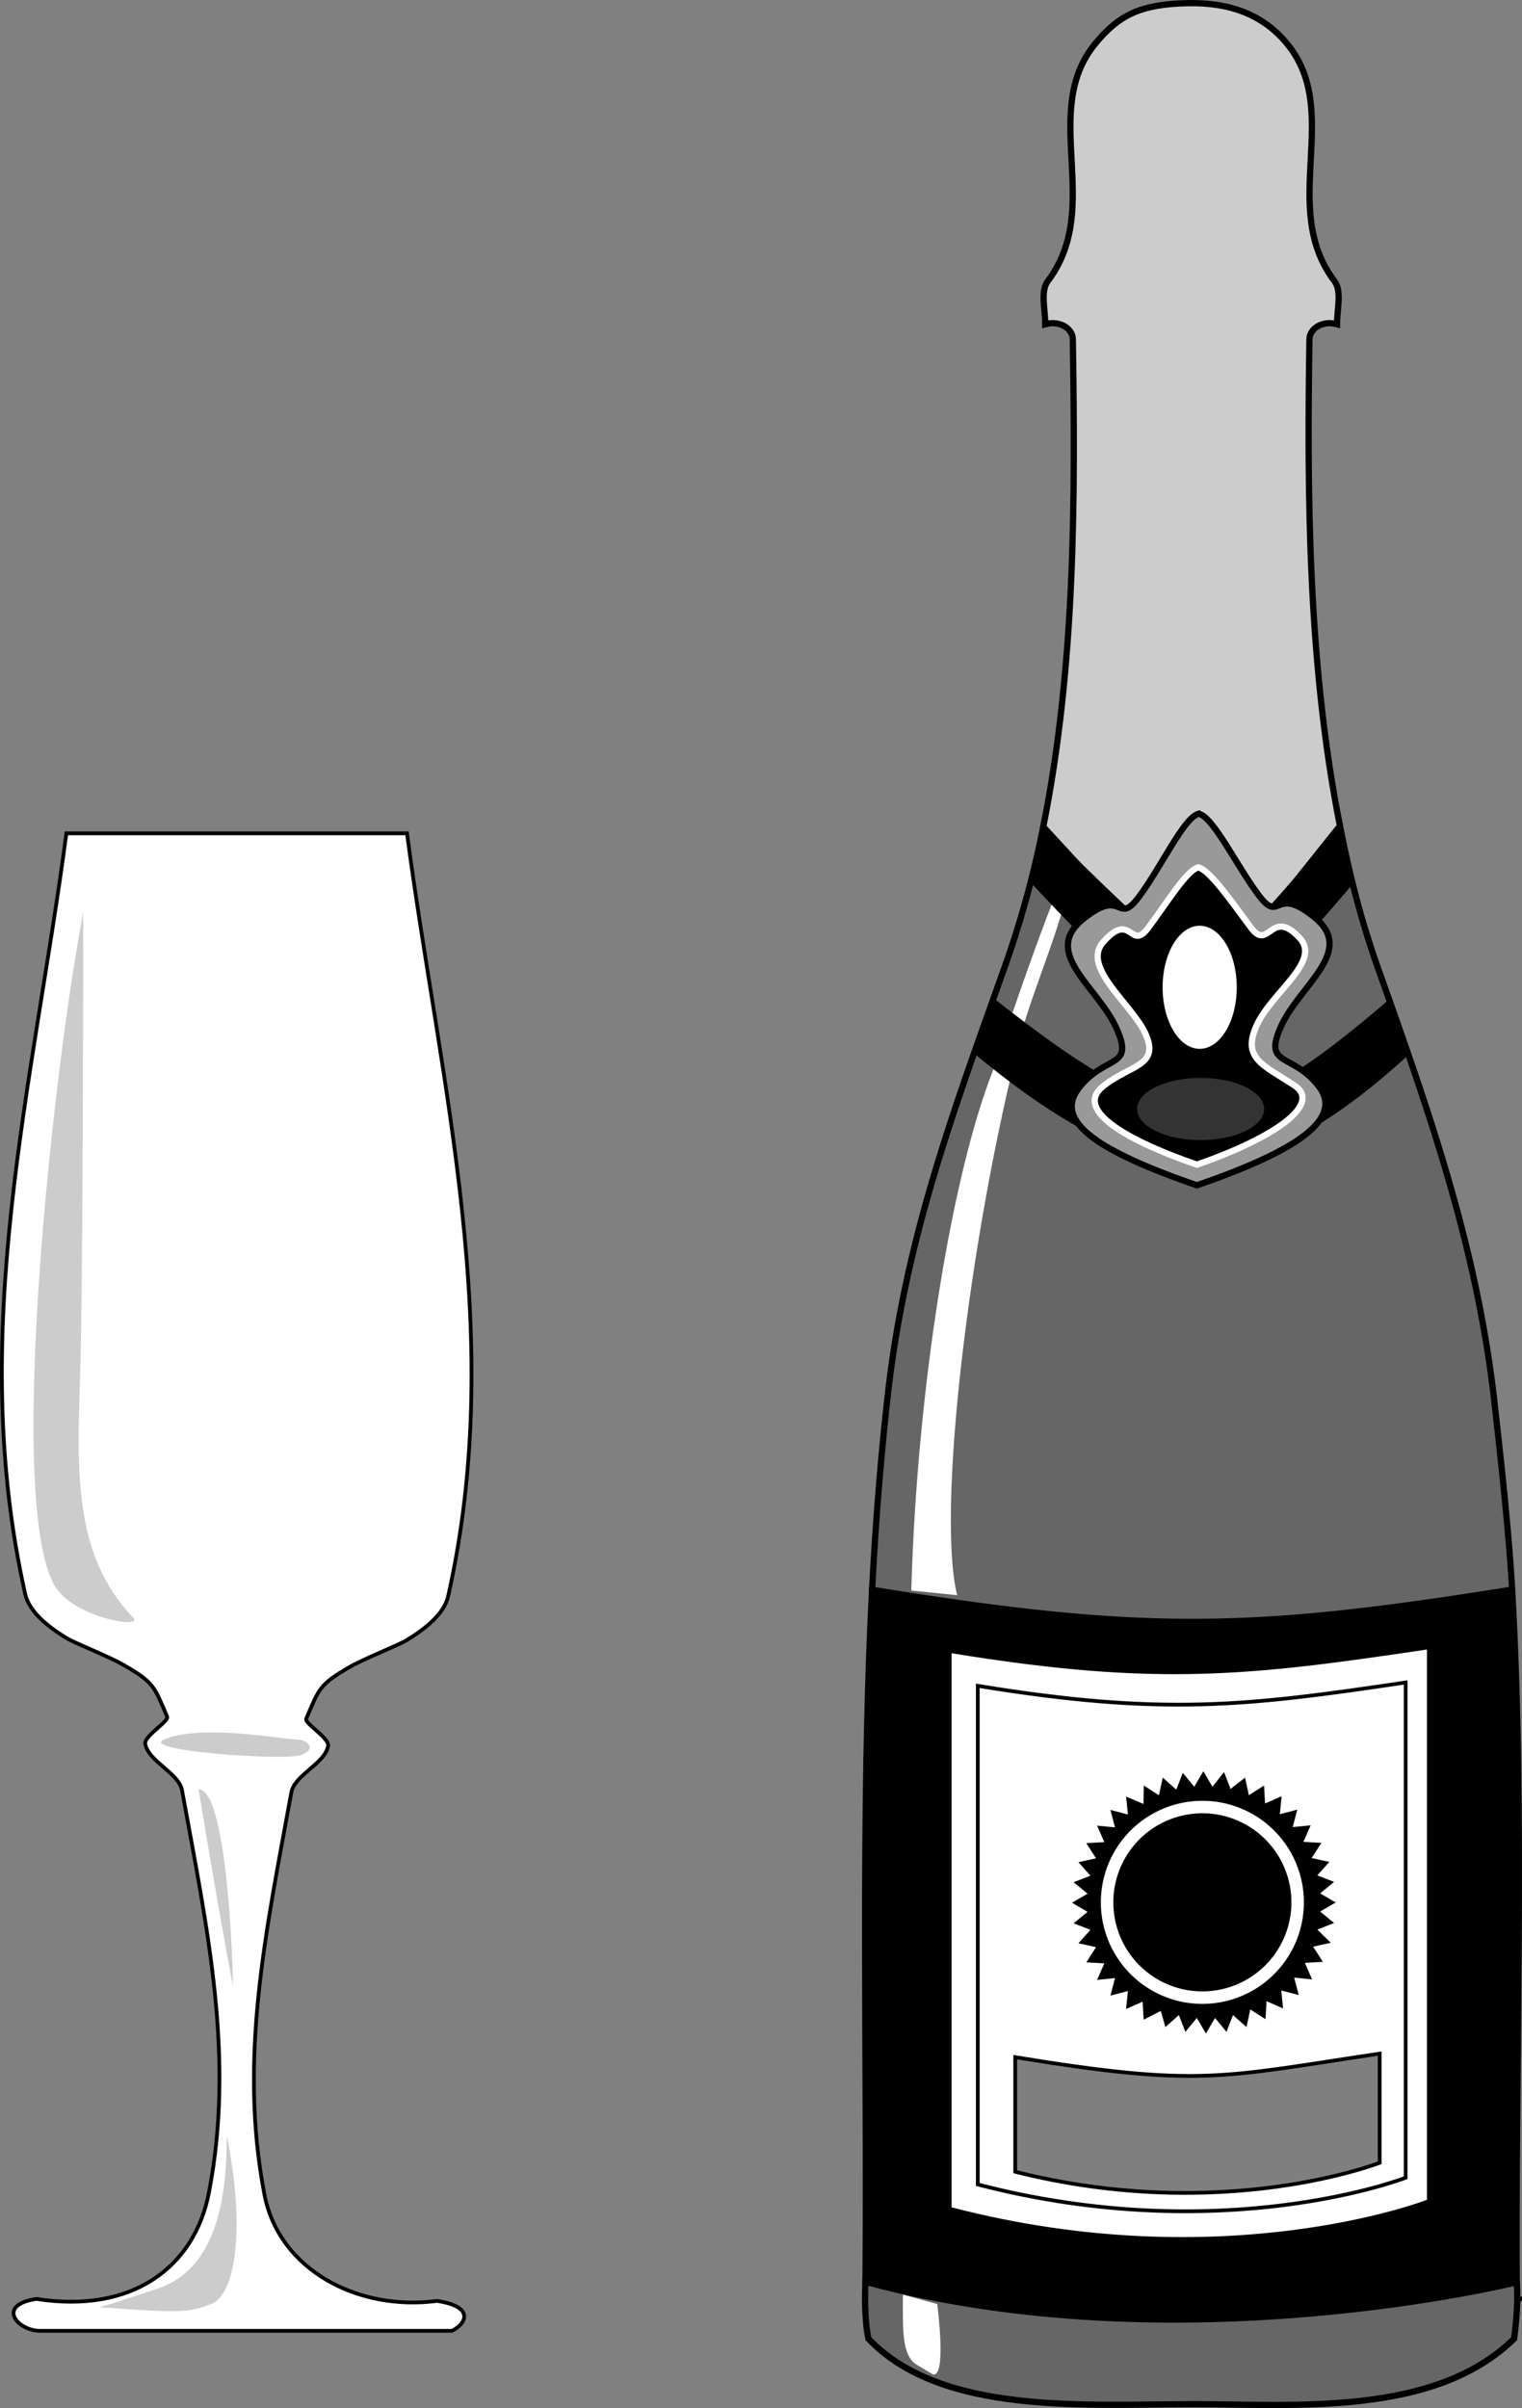 <svg xmlns="http://www.w3.org/2000/svg" width="121.972" height="192.97"><rect width="100%" height="100%" fill="#808080" stroke="none"/><path d="M121.558 184.36c-.152-18.731.668-38.677-.375-56.981l-51.293.011c-.937 18.032-.375 37.567-.531 55.457 21.598 7.68 52.2 1.512 52.2 1.512"/><path fill="none" stroke="#000" stroke-miterlimit="10" stroke-width=".5" d="M121.558 184.36c-.152-18.731.668-38.677-.375-56.981l-51.293.011c-.937 18.032-.375 37.567-.531 55.457 21.598 7.68 52.2 1.512 52.2 1.512zm0 0"/><path fill="#666" d="M121.183 127.379c-.27-4.688-.887-10.285-1.418-15-1.394-12.399-5.172-23.11-9.3-34.703-1.407-3.965-2.282-7.454-3.083-11.497l-23.777.075a80.183 80.183 0 0 1-3.156 11.422c-4.13 11.593-7.906 21.703-9.301 34.101a258.87 258.87 0 0 0-1.258 15.613c21.965 3.586 30.668 3.29 51.293-.011"/><path fill="none" stroke="#000" stroke-miterlimit="10" stroke-width=".5" d="M121.183 127.379c-.27-4.688-.887-10.285-1.418-15-1.394-12.399-5.172-23.11-9.3-34.703-1.407-3.965-2.282-7.454-3.083-11.497l-23.777.075a80.183 80.183 0 0 1-3.156 11.422c-4.13 11.593-7.906 21.703-9.301 34.101-.586 5.2-.988 10.406-1.258 15.613 21.965 3.586 30.668 3.29 51.293-.011zm0 0"/><path fill="#ccc" d="M107.382 66.18c-2.554-12.86-2.64-26.512-2.445-38.997.012-.851 1.043-1.53 2.211-1.203 0-1.203.398-2.656-.203-3.449-4.516-5.973.7-13.543-3.797-19.023-1.89-2.305-4.543-3.329-7.992-3.254-3.75.082-5.5.949-7.39 3.254-4.493 5.48.718 13.05-3.798 19.023-.601.793-.203 2.246-.203 3.45 1.168-.329 2.2.35 2.211 1.202.195 12.559.23 26.137-2.37 39.07l8.925 9.676 7.125-.074 7.726-9.675"/><path fill="none" stroke="#000" stroke-miterlimit="10" stroke-width=".5" d="M107.382 66.18c-2.554-12.86-2.64-26.512-2.445-38.997.012-.851 1.043-1.53 2.211-1.203 0-1.203.398-2.656-.203-3.449-4.516-5.973.7-13.543-3.797-19.023-1.89-2.305-4.543-3.329-7.992-3.254-3.75.082-5.5.949-7.39 3.254-4.493 5.48.718 13.05-3.798 19.023-.601.793-.203 2.246-.203 3.45 1.168-.329 2.2.35 2.211 1.202.195 12.559.23 26.137-2.37 39.07l8.925 9.676 7.125-.074zm0 0"/><path fill="#fff" d="M5.32 66.777C2.648 87-2.684 106.79 2.023 127.75c.328 1.449 1.91 2.672 3.367 3.547.606.363 3.38 1.472 4.43 2.074 2.539 1.45 2.531 1.754 3.574 4.187.168.387-1.883 1.559-1.754 2.196.29 1.441 2.692 2.304 2.95 3.722 2.003 11.02 4.261 21.29 2.152 32.23-1.16 6.005-6.172 9.712-13.824 8.513-3.266.488-1.524 2.558.3 2.558h33c1.2-.598 1.801-1.95-1.199-2.398-6.379.836-12.664-2.508-13.824-8.512-2.11-10.941.144-21.211 2.152-32.23.258-1.418 2.66-2.282 2.95-3.723.128-.64-1.922-1.809-1.754-2.195 1.043-2.434 1.035-2.739 3.574-4.192 1.05-.598 3.82-1.707 4.43-2.07 1.456-.875 3.039-2.098 3.367-3.547 4.707-20.965-.625-40.91-3.297-61.133H5.32"/><path fill="none" stroke="#000" stroke-miterlimit="10" stroke-width=".3" d="M5.32 66.777C2.648 87-2.684 106.79 2.023 127.75c.328 1.449 1.91 2.672 3.367 3.547.606.363 3.38 1.472 4.43 2.074 2.539 1.45 2.531 1.754 3.574 4.187.168.387-1.883 1.559-1.754 2.196.29 1.441 2.692 2.304 2.95 3.722 2.003 11.02 4.261 21.29 2.152 32.23-1.16 6.005-6.172 9.712-13.824 8.513-3.266.488-1.524 2.558.3 2.558h33c1.2-.598 1.801-1.95-1.199-2.398-6.379.836-12.664-2.508-13.824-8.512-2.11-10.941.144-21.211 2.152-32.23.258-1.418 2.66-2.282 2.95-3.723.128-.64-1.922-1.809-1.754-2.195 1.043-2.434 1.035-2.739 3.574-4.192 1.05-.598 3.82-1.707 4.43-2.07 1.456-.875 3.039-2.098 3.367-3.547 4.707-20.965-.625-40.91-3.297-61.133H5.32zm0 0"/><path fill="#fff" d="M73.03 127.453c.454-16.2 3.227-33.227 6.528-41.625 0 0 6.313-18.988 6.149-15.75-.149 3-2.942 9.164-3.899 12.898-4.199 16.352-6.75 38.25-5.101 44.852"/><path d="M108.355 70.902c-11.398 13.426-13.125 13.352-25.723-.148l.973-4.5c14.176 13.5 11.703 13.574 23.777-.074.075 1.8.973 4.722.973 4.722"/><path d="M112.855 84.554c-12.75 11.625-20.922 11.325-34.723-.078l1.575-4.421c14.398 11.324 18.375 11.398 31.574.074.375 1.722 1.574 4.425 1.574 4.425"/><path fill="#999" d="M96.066 65.203c1.2.3 3 4.125 4.8 6.527 1.802 2.399 1.2-.902 4.5 1.797 3.302 2.703-1.198 5.402-2.698 8.7-1.5 3.3.898 2.1 3 4.8 2.097 2.7-1.954 5.258-9.75 7.957-7.801-2.699-11.551-5.105-9.454-7.805 2.102-2.703 4.5-1.5 3-4.8-1.5-3.301-6-6-2.699-8.7 3.301-2.699 2.7.598 4.5-1.8 1.801-2.399 3.602-6.375 4.801-6.676"/><path fill="none" stroke="#000" stroke-miterlimit="10" stroke-width=".5" d="M96.066 65.203c1.2.3 3 4.125 4.8 6.527 1.802 2.399 1.2-.902 4.5 1.797 3.302 2.703-1.198 5.402-2.698 8.7-1.5 3.3.898 2.1 3 4.8 2.097 2.7-1.954 5.258-9.75 7.957-7.801-2.699-11.551-5.105-9.454-7.805 2.102-2.703 4.5-1.5 3-4.8-1.5-3.301-6-6-2.699-8.7 3.301-2.699 2.7.598 4.5-1.8 1.801-2.399 3.602-6.375 4.801-6.676zm0 0"/><path d="M96.035 69.504c.96.242 2.793 2.93 4.23 4.851 1.442 1.918 1.594-1.687 3.903.824 1.722 1.875-2.25 4.333-3.454 6.973-1.199 2.64.454 3.152 3 4.813 2.293 1.492-1.558 4.203-7.796 6.363-6.243-2.16-9.672-4.504-7.563-6.242 2.16-1.782 4.637-1.617 3.438-4.258-1.082-2.375-5.176-5.324-3.375-7.348 2.265-2.55 2.16.793 3.597-1.125 1.442-1.922 3.063-4.61 4.02-4.851"/><path fill="none" stroke="#fff" stroke-miterlimit="10" stroke-width=".5" d="M96.035 69.504c.96.242 2.793 2.93 4.23 4.851 1.442 1.918 1.594-1.687 3.903.824 1.722 1.875-2.25 4.333-3.454 6.973-1.199 2.64.454 3.152 3 4.813 2.293 1.492-1.558 4.203-7.796 6.363-6.243-2.16-9.672-4.504-7.563-6.242 2.16-1.782 4.637-1.617 3.438-4.258-1.082-2.375-5.176-5.324-3.375-7.348 2.265-2.55 2.16.793 3.597-1.125 1.442-1.922 3.063-4.61 4.02-4.851zm0 0"/><path fill="#fff" d="M96.14 84.047c1.64 0 2.973-2.207 2.973-4.93 0-2.727-1.332-4.934-2.973-4.934-1.64 0-2.969 2.207-2.969 4.934 0 2.723 1.329 4.93 2.97 4.93"/><path fill="#333" d="M96.214 91.36c2.813 0 5.094-1.118 5.094-2.493 0-1.379-2.281-2.492-5.094-2.492-2.808 0-5.09 1.113-5.09 2.492 0 1.375 2.282 2.492 5.09 2.492"/><path fill="#666" d="M121.558 182.879c.067 1.445.035 2.527-.215 4.527-6.386 6.254-17.5 5.25-25.738 5.25-8.637 0-20.176.906-26.012-5.25-.25-1.125-.312-2.98-.234-4.559 25.047 6.782 52.2.032 52.2.032"/><path fill="none" stroke="#000" stroke-width=".5" d="M121.558 182.879c.067 1.445.035 2.527-.215 4.527-6.386 6.254-17.5 5.25-25.738 5.25-8.637 0-20.176.906-26.012-5.25-.25-1.125-.312-2.98-.234-4.559 25.047 6.782 52.2.032 52.2.032zm0 0"/><path fill="#fff" d="M76.257 132.476v44.403c21.899 5.699 38.098-.602 38.098-.602V132.18c-14.098 2.098-21.598 3-38.098.297"/><path d="m92.875 143.86.308-1.415 1.082.965.524-1.348.918 1.117.73-1.246.727 1.246.93-1.175.523 1.347 1.16-.906.309 1.414 1.214-.781.082 1.441 1.325-.578-.141 1.438 1.398-.367-.367 1.398 1.438-.14-.578 1.324 1.441.082-.781 1.214 1.414.313-.961 1.078 1.344.523-1.118.918 1.247.73-1.247.727 1.118.918-1.344.524 1.078 1.062-1.414.309.781 1.215-1.445.086.582 1.324-1.438-.145.368 1.399-1.399-.367.14 1.437-1.323-.578-.082 1.441-1.22-.78-.304 1.413-1.082-.96-.523 1.343-.918-1.117-.73 1.25-.727-1.25-.918 1.117-.524-1.344-1.082.961-.363-1.297-1.375.707-.082-1.445-1.324.582.144-1.437-1.398.367.363-1.403-1.437.145.582-1.324-1.442-.082.778-1.219-1.41-.309.96-1.078-1.347-.523 1.117-.918-1.246-.73 1.246-.727-1.117-.918 1.347-.524-.965-1.082 1.415-.308-.782-1.215 1.446-.086-.582-1.32 1.437.14-.367-1.398 1.402.367-.144-1.437 1.394.593.02-1.48 1.215.781"/><path fill="none" stroke="#fff" d="M96.355 144.804a7.634 7.634 0 0 0-7.633 7.637 7.634 7.634 0 1 0 15.27 0 7.635 7.635 0 0 0-7.637-7.637zm0 0"/><path fill="none" stroke="#000" stroke-miterlimit="10" stroke-width=".3" d="M78.359 135.09v39.957c19.707 5.132 34.289-.54 34.289-.54V134.82c-12.691 1.89-19.441 2.7-34.289.27zm0 0"/><path fill="#7f7f7f" d="M81.359 164.847v9.18c16.648 4.2 29.207-.719 29.207-.719v-8.746c-12.691 1.89-14.36 2.715-29.207.285"/><path fill="none" stroke="#000" stroke-miterlimit="10" stroke-width=".3" d="M81.359 164.847v9.18c16.648 4.2 29.207-.719 29.207-.719v-8.746c-12.691 1.89-14.36 2.715-29.207.285zm0 0"/><path fill="#fff" d="M75.109 184.629s.797 6.05-.375 5.625l-1.25-.75c-1.25-.75-1.125-2.875-1.125-5.625"/><path fill="#ccc" d="M6.668 73.129c-2.25 11.5-6.317 47.218-2.25 54 1.5 2.5 7.128 3.425 6.25 2.5-4.75-5-4.5-11.5-4.25-19.25s.25-37.25.25-37.25m6.5 66.25c-2.188.914 9.75 1.75 11 1.25s.5-1.25-.5-1.25-7.5-1.25-10.5 0m2.75 4c2.25 0 2.75 13.75 2.75 15.75-1.25-6.5-2.75-15.75-2.75-15.75m2.25 27.75c0 3.5-.25 10.5-5.5 12.25s-4.75 1.5-4.75 1.5c6.75.5 7.218.418 9-.25 2-.75 2.75-6.25 1.25-13.5"/></svg>
